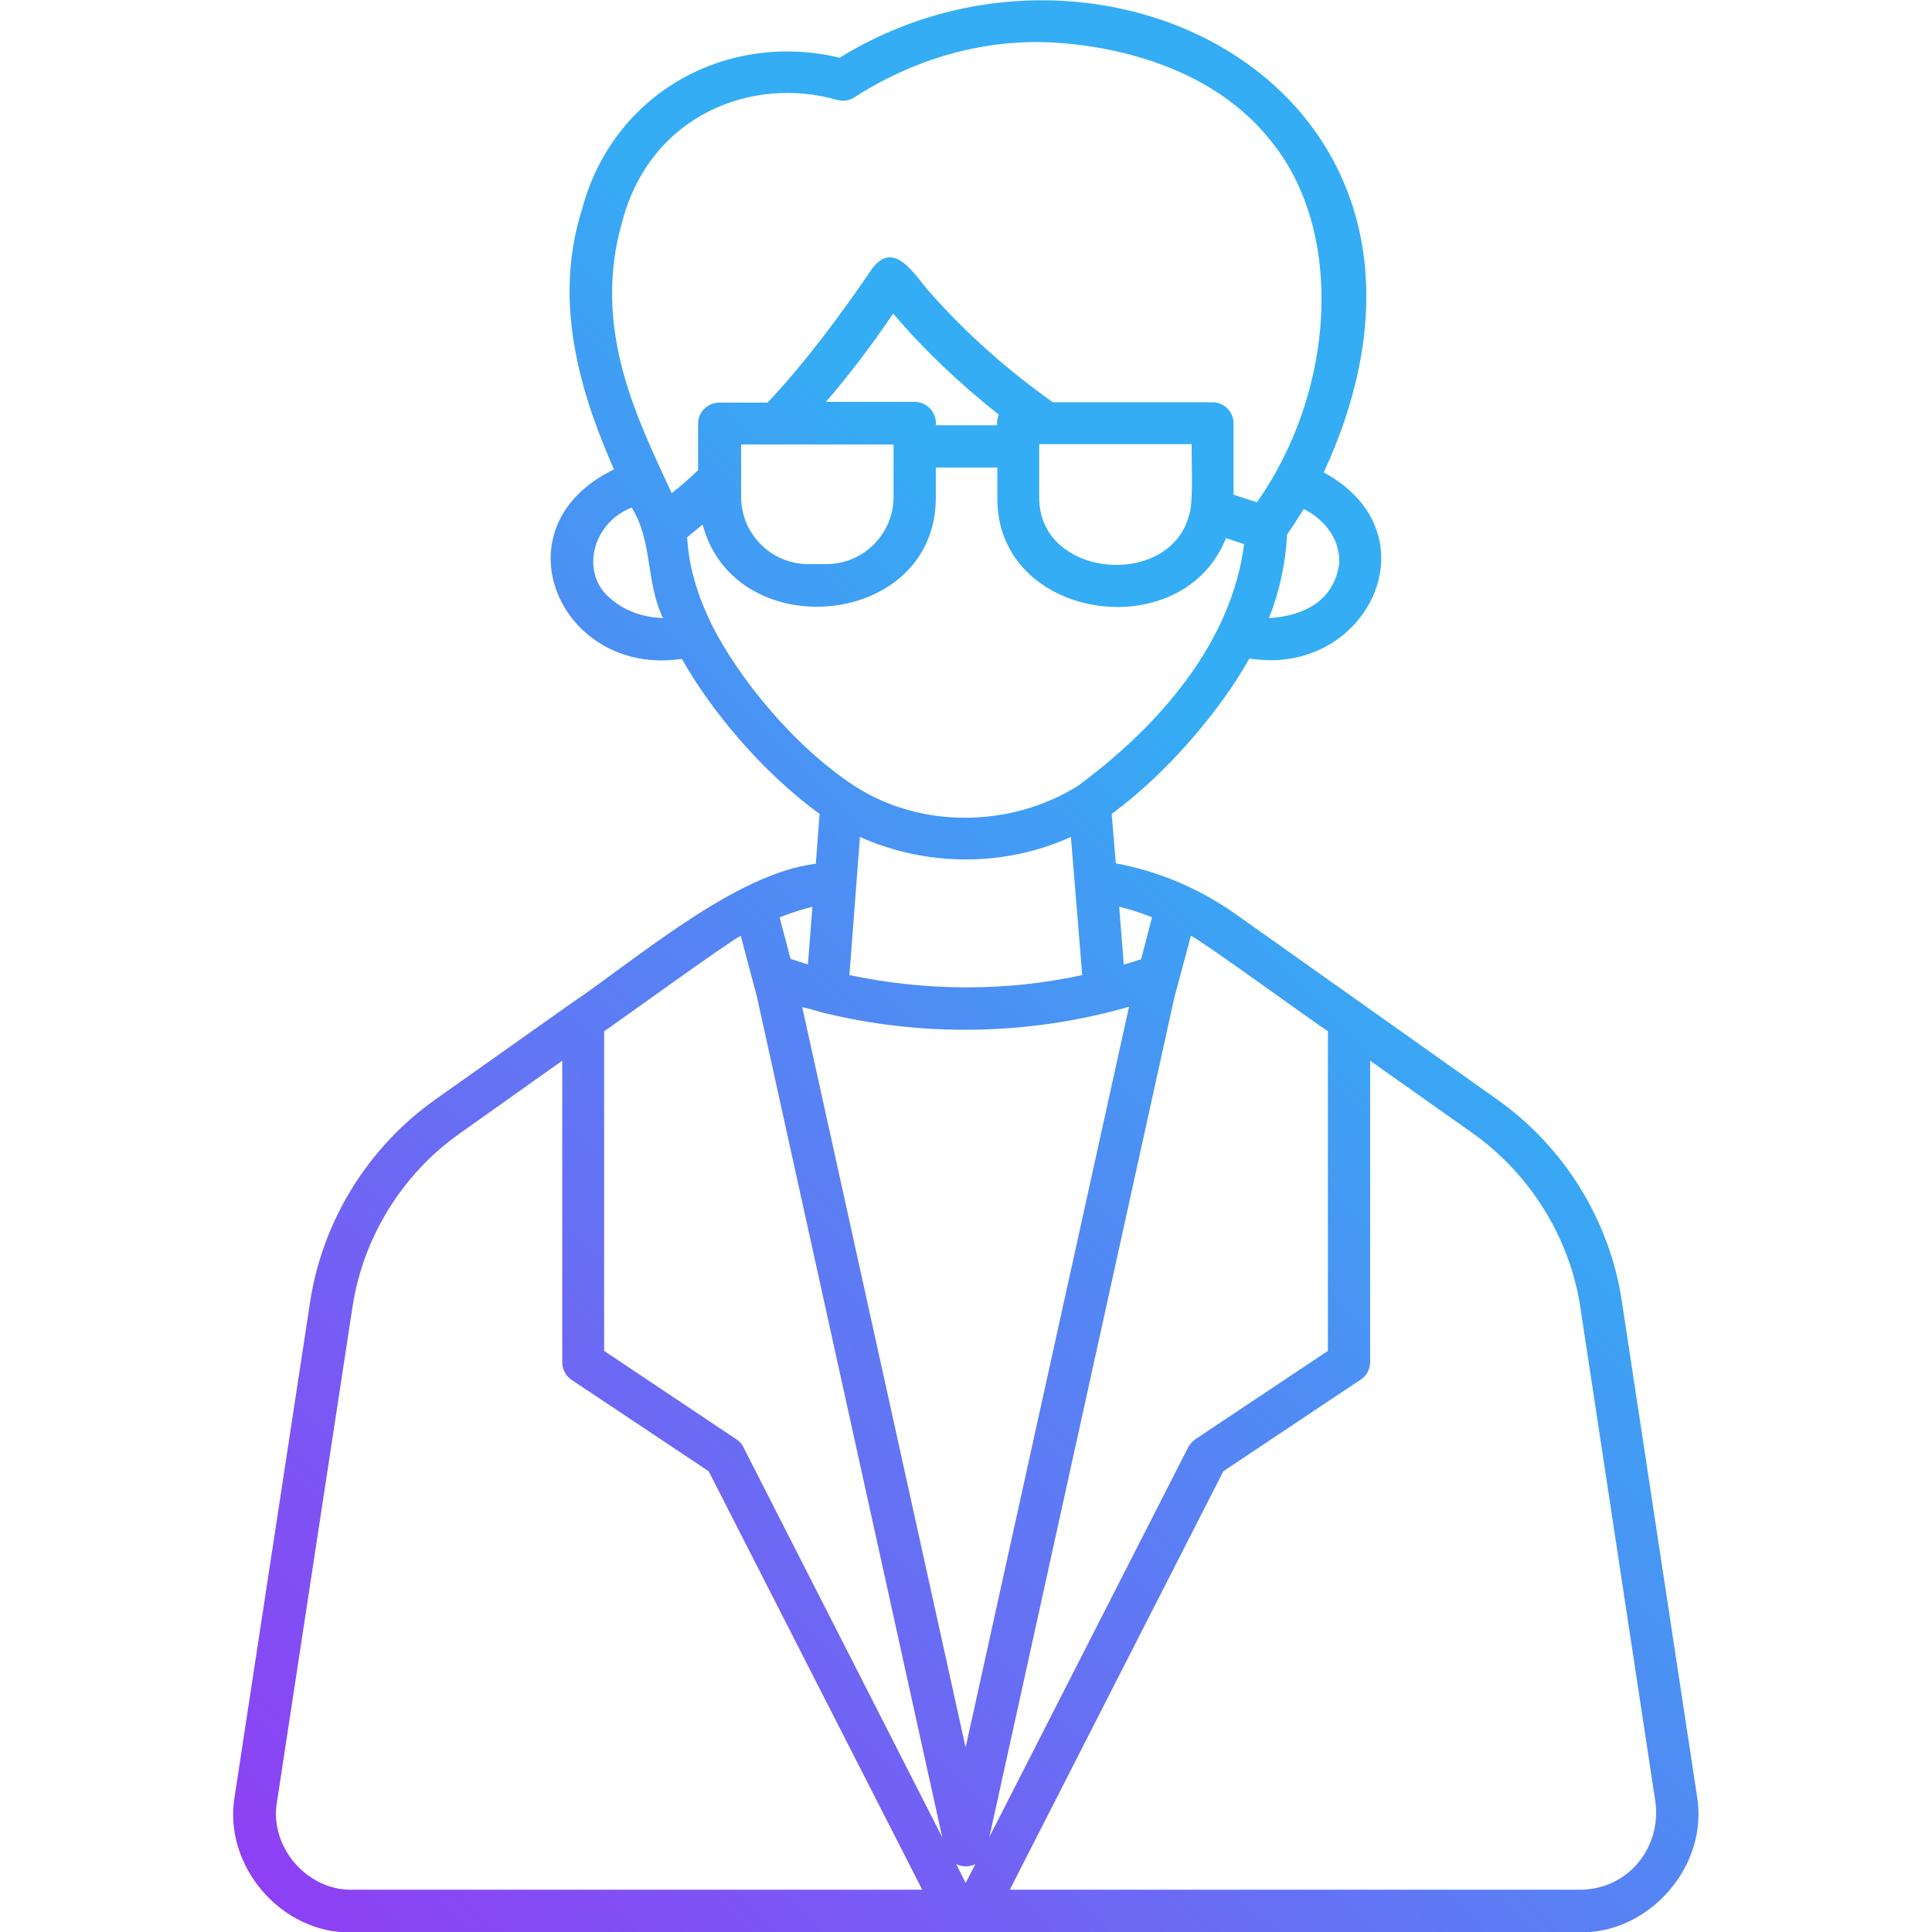 <svg xmlns="http://www.w3.org/2000/svg" width="60" height="60" viewBox="0 0 60 60" fill="none"><g clip-path="url(#clip0_9_491)"><path d="M52.7 55.769L50.367 40.406C49.992 37.91 48.586 35.625 46.5 34.148L38.367 28.383C37.254 27.598 35.989 27.058 34.653 26.812L34.524 25.277C36.223 24.035 37.91 22.055 38.801 20.449C42.446 21.047 44.637 16.582 41.11 14.672C46.465 3.07 34.371 -3.328 26.075 1.793C22.629 0.961 19.043 2.836 18.071 6.516C17.098 9.586 18.188 12.562 19.067 14.578C15.34 16.383 17.403 21.035 21.176 20.461C22.055 22.031 23.649 23.965 25.453 25.277L25.336 26.824C22.817 27.129 19.758 29.801 17.707 31.183L13.5 34.16C11.426 35.637 10.02 37.91 9.633 40.418L7.289 55.781C6.914 57.937 8.742 60.07 10.934 60.012H49.055C51.246 60.047 53.075 57.926 52.7 55.769ZM35.778 28.488L35.438 29.789C35.262 29.848 35.086 29.906 34.899 29.953L34.758 28.16C35.11 28.242 35.45 28.359 35.778 28.488ZM41.59 17.496C41.438 18.668 40.465 19.137 39.41 19.195C39.739 18.363 39.926 17.484 39.973 16.594C40.172 16.324 40.313 16.078 40.489 15.809C41.192 16.16 41.625 16.805 41.59 17.496ZM18.985 18.609C18.012 17.848 18.352 16.265 19.617 15.762C20.274 16.805 20.051 18.082 20.59 19.195C19.969 19.172 19.407 18.973 18.985 18.609ZM20.86 15.316C19.84 13.09 18.352 10.242 19.325 6.879C20.203 3.562 23.367 2.344 26.004 3.105C26.18 3.152 26.379 3.129 26.532 3.023C27.809 2.203 29.883 1.23 32.496 1.312C33.598 1.348 37.348 1.664 39.492 4.406C41.766 7.219 41.473 12.14 39.035 15.598C38.801 15.527 38.567 15.445 38.309 15.363V13.148C38.309 12.785 38.016 12.492 37.653 12.492H32.696C31.313 11.508 30.059 10.406 28.934 9.141C28.453 8.637 27.832 7.43 27.117 8.297C26.11 9.773 25.02 11.25 23.836 12.504H22.336C21.973 12.504 21.68 12.797 21.68 13.16V14.601C21.434 14.836 21.176 15.07 20.86 15.316ZM36.938 15.961C36.364 18.316 32.227 17.965 32.274 15.422V13.793H37.008C36.996 14.191 37.067 15.598 36.938 15.961ZM25.641 12.492C26.379 11.637 27.071 10.723 27.738 9.738C28.711 10.887 29.848 11.953 31.02 12.879C30.973 12.973 30.961 13.101 30.961 13.207H29.063C29.098 12.82 28.793 12.48 28.407 12.48H25.641V12.492ZM27.75 13.805V15.434C27.75 16.582 26.813 17.519 25.664 17.519H25.102C23.953 17.519 23.016 16.582 23.016 15.434V13.805H27.75ZM22.113 19.418C21.645 18.469 21.387 17.566 21.34 16.687C21.492 16.558 21.657 16.43 21.821 16.289C22.828 20.098 29.086 19.512 29.063 15.434V14.519H30.973V15.434C30.914 19.265 36.715 20.133 38.075 16.711L38.637 16.898C38.25 19.922 36.047 22.512 33.469 24.41C31.371 25.711 28.606 25.734 26.555 24.422C24.621 23.156 22.922 21.023 22.113 19.418ZM33.61 30.281C31.266 30.797 28.746 30.785 26.379 30.281L26.707 25.992C28.77 26.918 31.196 26.93 33.258 25.992L33.61 30.281ZM25.524 31.441C28.641 32.215 31.981 32.156 35.063 31.265L29.988 54.269L24.914 31.277C25.125 31.324 25.325 31.383 25.524 31.441ZM25.231 28.16L25.09 29.953C24.903 29.894 24.727 29.836 24.551 29.777L24.211 28.488C24.551 28.359 24.891 28.242 25.231 28.16ZM10.946 58.687C9.539 58.723 8.356 57.352 8.602 55.957L10.946 40.594C11.274 38.437 12.481 36.469 14.274 35.203L17.461 32.941V42.305C17.461 42.527 17.567 42.727 17.754 42.855L22.008 45.691L28.641 58.687H10.946ZM23.086 44.941C23.039 44.836 22.957 44.754 22.863 44.695L18.762 41.953V32.027C19.196 31.734 22.641 29.238 23.004 29.062L23.508 30.961L29.262 57.059L23.086 44.941ZM29.988 58.477L29.696 57.891C29.871 57.984 30.117 57.984 30.293 57.891L29.988 58.477ZM36.469 30.984L36.985 29.062C37.36 29.238 40.805 31.746 41.239 32.027V41.953L37.125 44.695C37.032 44.754 36.961 44.848 36.903 44.941L30.727 57.047L36.469 30.984ZM50.86 57.867C50.414 58.394 49.758 58.687 49.067 58.687H31.36L37.992 45.691L42.258 42.844C42.446 42.727 42.551 42.516 42.551 42.293V32.941L45.75 35.203C47.532 36.48 48.75 38.437 49.078 40.594L51.41 55.957C51.504 56.648 51.305 57.34 50.86 57.867Z" fill="url(#paint0_linear_9_491)"></path></g><defs><linearGradient id="paint0_linear_9_491" x1="8.176" y1="58.743" x2="51.931" y2="14.988" gradientUnits="userSpaceOnUse"><stop stop-color="#8E40F4"></stop><stop offset="0.196" stop-color="#7A58F4"></stop><stop offset="0.608" stop-color="#4796F4"></stop><stop offset="0.75" stop-color="#34ADF4"></stop></linearGradient><clipPath id="clip0_9_491"><rect width="60" height="60" fill="white"></rect></clipPath></defs></svg>